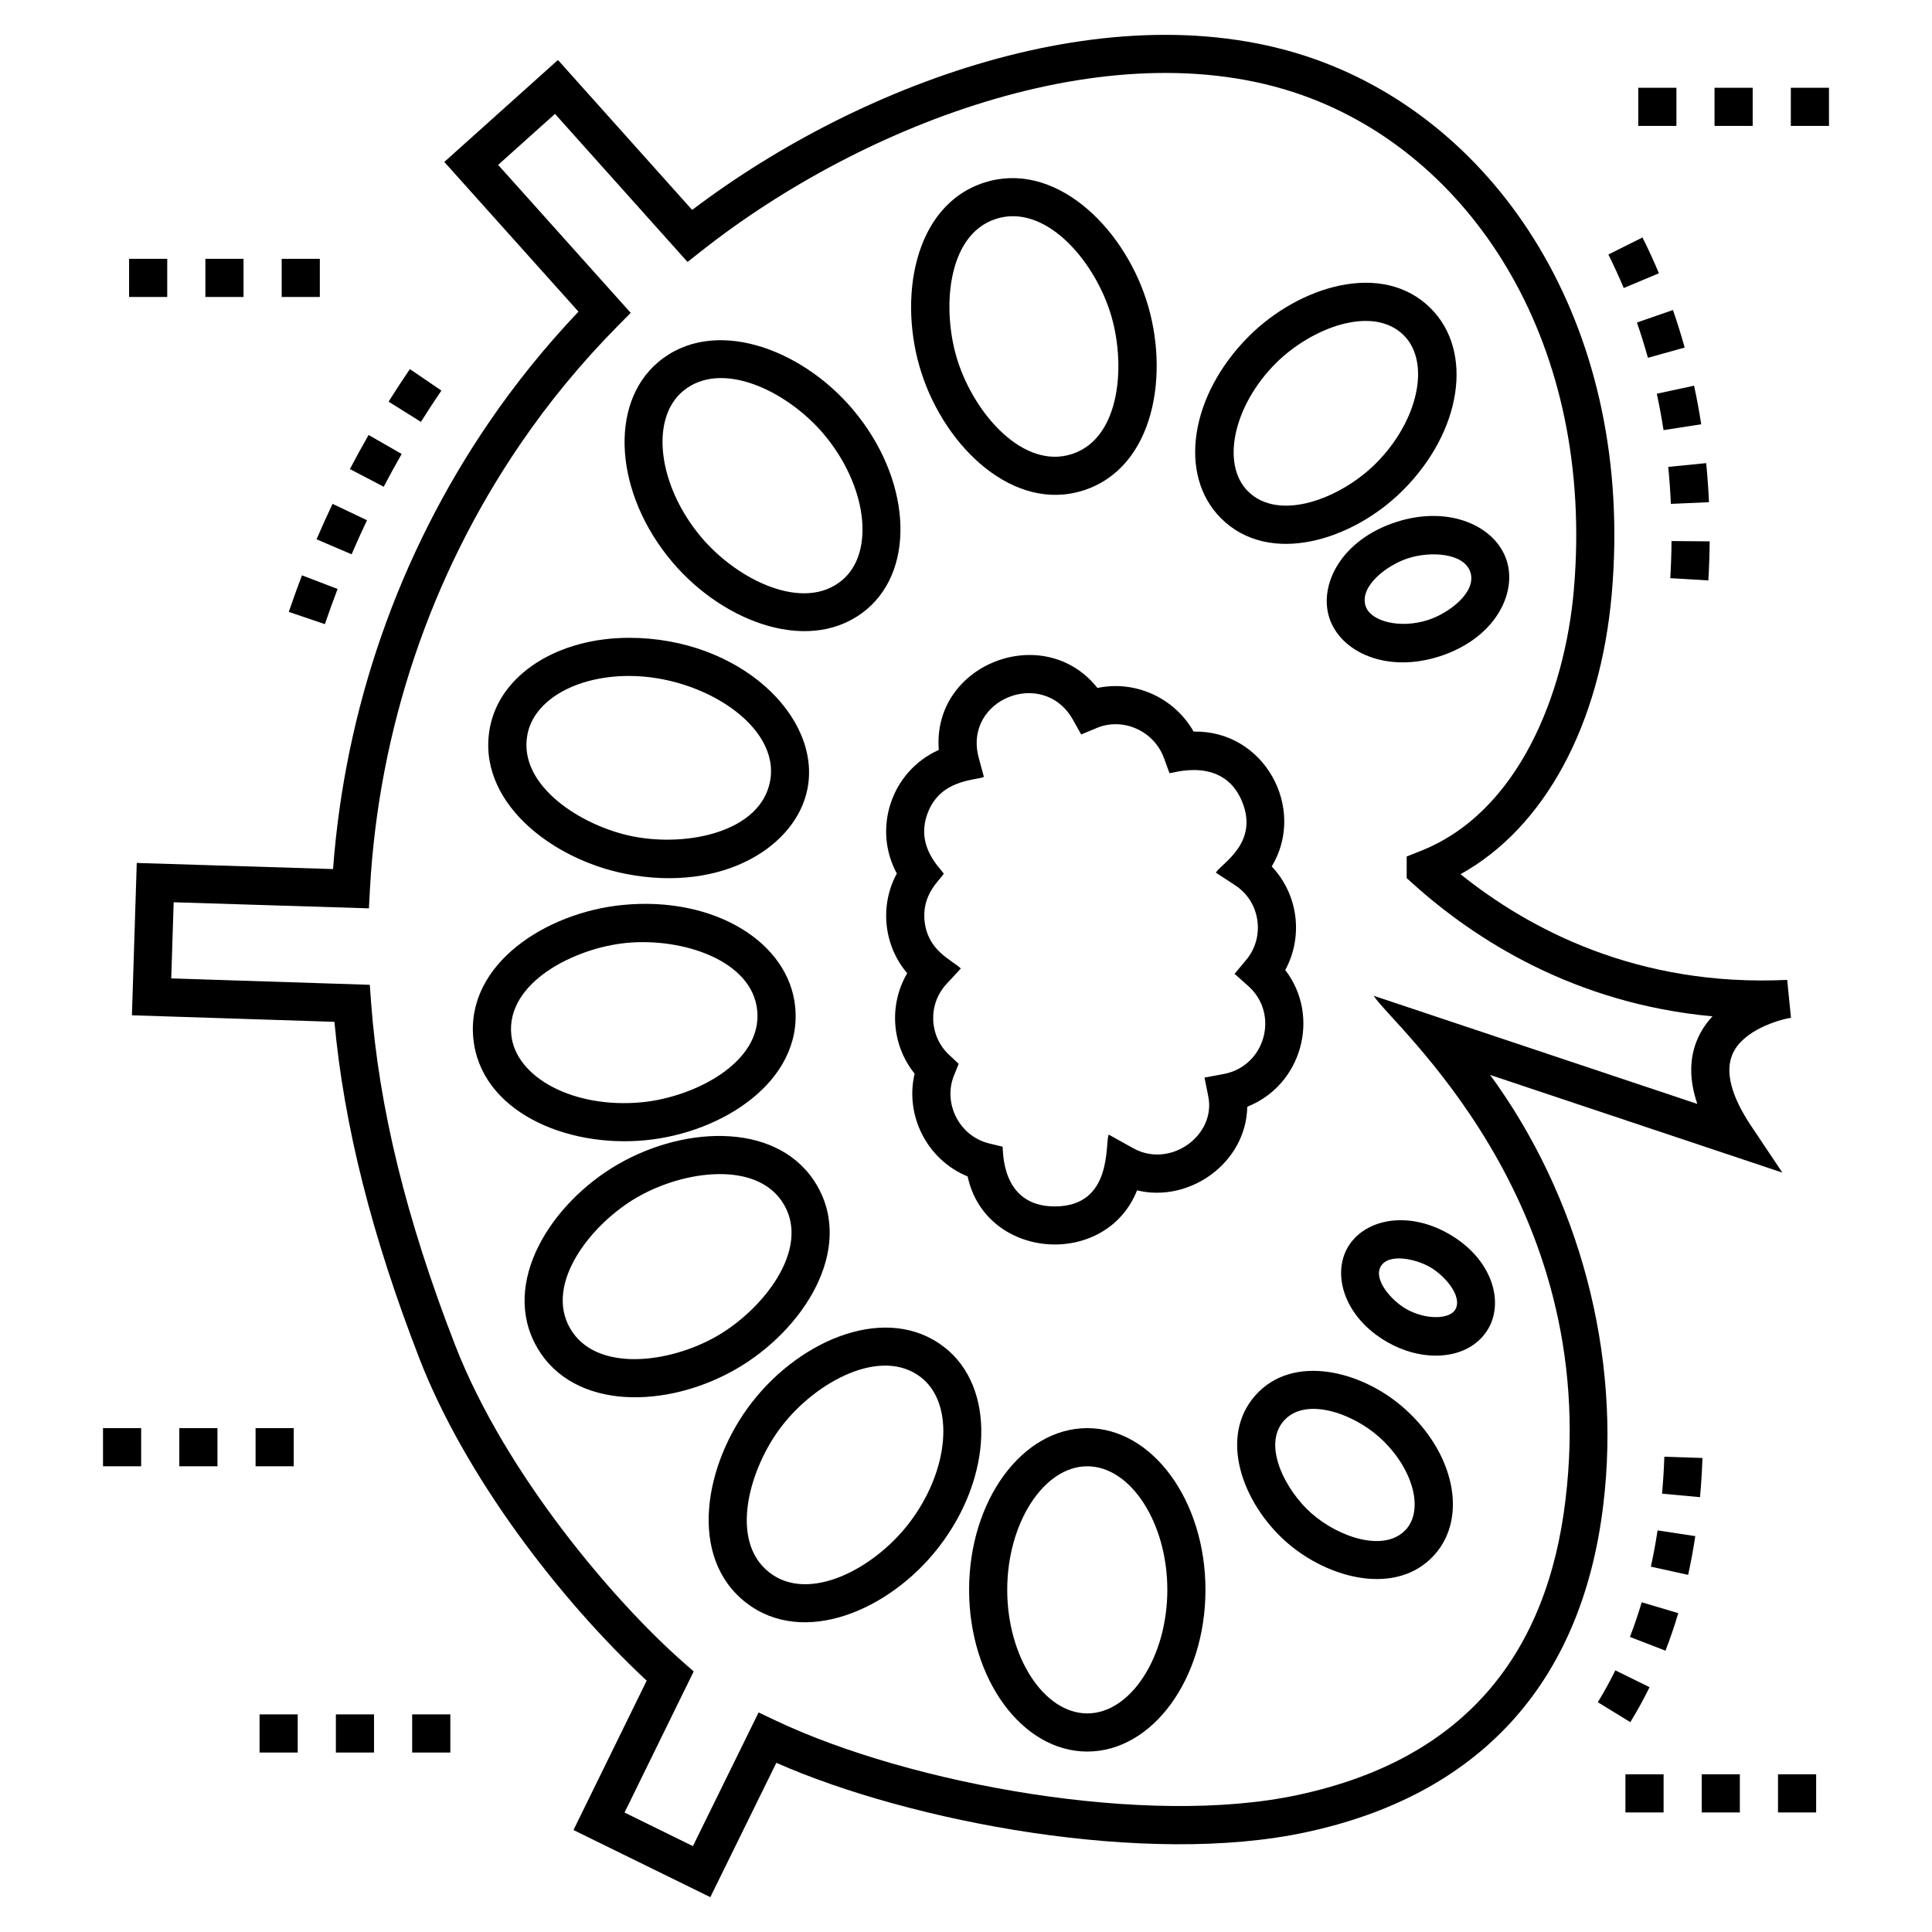 <?xml version="1.0" encoding="UTF-8"?>
<!-- Uploaded to: ICON Repo, www.iconrepo.com, Generator: ICON Repo Mixer Tools -->
<svg fill="#000000" width="800px" height="800px" version="1.1" viewBox="144 144 512 512" xmlns="http://www.w3.org/2000/svg">
 <g>
  <path d="m431.16 273.95c18.824-6.078 22.91-30.98 16.637-50.406-6.43-19.914-24.562-37.09-42.973-31.152-18.824 6.078-22.91 30.98-16.637 50.406 6.426 19.91 24.562 37.09 42.973 31.152zm-23.23-71.941c12.785-4.129 25.645 10.383 30.25 24.641 4.262 13.195 3.066 33.426-10.121 37.68-12.758 4.129-25.637-10.355-30.25-24.641-4.262-13.191-3.07-33.422 10.121-37.68z"/>
  <path d="m515.78 273.94c15.59-15.59 18.836-36.766 7.391-48.211-12.82-12.82-34.938-5.883-48.215 7.391-15.594 15.59-18.836 36.77-7.391 48.215 12.82 12.82 34.93 5.891 48.215-7.394zm-33.676-33.676c9.363-9.359 25.695-15.617 33.922-7.391 7.188 7.188 3.801 22.723-7.391 33.918-9.383 9.383-25.711 15.605-33.922 7.394-7.191-7.191-3.809-22.723 7.391-33.922z"/>
  <path d="m514.04 282.33c-14.629 4.727-20.582 16.648-17.758 25.391 2.934 9.074 15.133 14.766 29.25 10.211 14.652-4.734 20.57-16.668 17.754-25.391-2.969-9.195-15.285-14.715-29.246-10.211zm19.629 13.316c1.699 5.25-5.582 10.836-11.238 12.664-7.297 2.356-15.188 0.445-16.527-3.695-1.703-5.266 5.613-10.844 11.242-12.664 6.055-1.953 14.883-1.391 16.523 3.695z"/>
  <path d="m501.16 474.57c-4.215 7.301-0.848 18.559 10.387 25.043 4.137 2.387 8.613 3.648 12.949 3.648 6.219 0 11.297-2.617 13.934-7.176 4.191-7.262 0.953-18.496-10.391-25.043-11.285-6.508-22.668-3.769-26.879 3.527zm8.754 5.055c2.074-3.602 9.301-2.004 13.07 0.176 3.934 2.269 8.688 7.773 6.691 11.23-1.551 2.691-8 2.758-13.074-0.172-3.93-2.269-8.691-7.769-6.688-11.234z"/>
  <path d="m516.13 517.21c-11.285-10.016-29.551-14.566-39.441-3.426-9.867 11.125-3.356 28.605 8.082 38.758 11.293 10.023 29.559 14.566 39.445 3.422 8.789-9.902 5.242-26.93-8.086-38.754zm0.523 32.051c-5.613 6.324-17.953 2.137-25.176-4.277-6.723-5.969-13.062-17.914-7.231-24.488 5.609-6.316 17.941-2.137 25.176 4.277 8.781 7.793 12.094 19.004 7.231 24.488z"/>
  <path d="m373.74 305.44c13.191-11.148 11.512-34.902-3.746-52.949-13.852-16.387-37.145-24.715-51.586-12.508-13.191 11.148-11.512 34.902 3.746 52.949 13.852 16.383 37.148 24.711 51.586 12.508zm-48.805-57.738c10.164-8.59 27.691-0.102 37.34 11.316 11.457 13.555 13.723 31.281 4.941 38.703-10.164 8.59-27.691 0.102-37.34-11.316-11.461-13.555-13.723-31.281-4.941-38.703z"/>
  <path d="m309.96 375.61c25.773 4.988 45.086-7.41 48.035-22.594 3.719-19.199-18.113-39.988-47.25-39.988-19.023 0-34.191 9.738-36.895 23.68-3.762 19.434 16.09 35.02 36.109 38.902zm-26.184-36.98c1.766-9.125 12.855-15.496 26.969-15.496 19.43 0 40.172 13.266 37.324 27.957-2.586 13.348-21.746 17.395-36.184 14.594-13.652-2.644-30.742-13.473-28.109-27.055z"/>
  <path d="m315.11 446.17c20.434-1.98 41.531-15.707 39.625-35.316-1.672-17.215-21.547-29.395-45.68-27.031-20.383 1.977-41.535 15.668-39.625 35.316 1.867 19.254 24.398 29.109 45.68 27.031zm-35.621-28.008c-1.34-13.789 16.73-22.938 30.543-24.281 14.797-1.422 33.344 4.586 34.645 17.949 1.336 13.746-16.656 22.93-30.543 24.281-18.117 1.746-33.539-6.562-34.645-17.949z"/>
  <path d="m360.56 458.24c-9.684-16.77-34.434-16.285-52.773-5.699-17.805 10.281-31.285 31.523-21.453 48.551 9.684 16.77 34.438 16.289 52.773 5.699 17.801-10.27 31.297-31.5 21.453-48.551zm-65.469 37.801c-6.91-11.957 5.664-27.766 17.75-34.742 12.609-7.281 32.164-9.785 38.961 1.996 6.91 11.961-5.664 27.77-17.75 34.746-12.734 7.359-32.211 9.703-38.961-2z"/>
  <path d="m394.25 501.01c-15.012-11.645-37.828-2.336-51.012 14.668-12.562 16.184-17.105 40.961-1.516 53.055 15.148 11.75 37.992 2.121 51.012-14.664 14.484-18.672 15.164-42.473 1.516-53.059zm-9.5 46.863c-9.219 11.883-26.363 20.992-36.832 12.871-10.949-8.496-5.195-27.914 3.305-38.875 9.219-11.887 26.363-20.996 36.832-12.875 9.086 7.051 7.57 24.852-3.305 38.879z"/>
  <path d="m432.14 522.47c-17.27 0-31.32 19.223-31.32 42.855 0 23.629 14.051 42.855 31.32 42.855s31.32-19.223 31.32-42.855c0-23.629-14.051-42.855-31.32-42.855zm0 75.602c-11.5 0-21.215-14.996-21.215-32.746s9.715-32.746 21.215-32.746 21.215 14.996 21.215 32.746c-0.004 17.75-9.715 32.746-21.215 32.746z"/>
  <path d="m381.67 375.49c-4.562 8.367-3.574 19.027 2.754 26.422-4.902 8.324-4.18 19.008 1.965 26.621-2.625 11.012 3.227 22.805 14.043 27.234 4.816 22.297 36.711 24.367 44.898 3.691 13.828 3.367 28.918-7.199 29.211-22.168 14.473-5.727 19.496-23.934 10.062-36.227 4.805-8.809 3.5-19.961-3.582-27.441 9.285-15.367-1.926-36.145-20.699-35.742-5.102-8.969-15.48-13.68-25.488-11.559-14.109-17.816-43.895-6.414-42.039 16.414-12.691 5.707-17.562 20.938-11.125 32.754zm8.094-15.809c3.301-9.156 12.527-8.801 14.977-9.781l-1.367-5.078c-4.195-15.566 17.141-23.98 24.953-10.098l2.203 3.918 4.144-1.73c6.906-2.871 15.156 0.73 17.812 8.039l1.438 3.949c0.648 0.105 14.09-4.606 19.16 7.332 4.766 11.219-5.508 16.641-6.867 19.031l5.106 3.34c3.215 2.109 5.301 5.375 5.875 9.207 0.566 3.793-0.488 7.621-2.891 10.508l-3.133 3.758 3.652 3.254c8.289 7.379 4.496 21.254-6.578 23.301l-5.043 0.934 1.008 5.031c2.062 10.289-10.055 19.152-19.887 13.699l-6.508-3.617c-1.039 2.238 1.234 19.035-14.293 19.035-14.562 0-13.598-15.32-13.844-15.832l-3.527-0.855c-8.09-1.965-12.223-10.77-9.379-17.898l1.285-3.211-2.527-2.359c-5.356-5.004-5.668-13.441-0.695-18.805l3.797-4.094c-2.418-2.301-8.59-4.57-9.578-12.277-0.938-7.328 4.027-11.121 5.039-12.836-0.73-1.418-7.519-7.016-4.332-15.863z"/>
  <path d="m588.76 571.5-9.688-2.879c-0.934 3.137-1.984 6.227-3.125 9.18l9.426 3.648c1.238-3.207 2.379-6.555 3.387-9.949z"/>
  <path d="m581.15 591.12-9.07-4.457c-1.426 2.902-2.988 5.742-4.644 8.441l8.617 5.285c1.82-2.969 3.535-6.09 5.098-9.27z"/>
  <path d="m595.17 530.38-10.102-0.332c-0.109 3.266-0.312 6.531-0.609 9.789l10.062 0.93c0.316-3.457 0.535-6.918 0.648-10.387z"/>
  <path d="m593.27 551.09-9.996-1.516c-0.496 3.281-1.09 6.484-1.773 9.609l9.871 2.172c0.73-3.324 1.371-6.773 1.898-10.266z"/>
  <path d="m577.8 229.47c1.062 3.07 2.039 6.188 2.918 9.348l9.738-2.715c-0.938-3.359-1.973-6.68-3.106-9.945z"/>
  <path d="m586.1 267.73c0.32 3.242 0.555 6.512 0.699 9.805l10.098-0.449c-0.156-3.477-0.398-6.926-0.742-10.352z"/>
  <path d="m574.31 220.33 9.32-3.91c-1.344-3.211-2.809-6.402-4.352-9.488l-9.043 4.516c1.449 2.91 2.805 5.871 4.074 8.883z"/>
  <path d="m586.64 297.22 10.09 0.598c0.203-3.469 0.324-6.926 0.352-10.355l-10.109-0.082c-0.027 3.262-0.137 6.543-0.332 9.84z"/>
  <path d="m583.07 248.34c0.688 3.184 1.281 6.402 1.785 9.648l9.988-1.555c-0.535-3.441-1.168-6.852-1.895-10.223z"/>
  <path d="m236.73 268.31 8.957 4.684c1.531-2.926 3.117-5.82 4.762-8.688l-8.766-5.031c-1.711 2.981-3.363 5.992-4.953 9.035z"/>
  <path d="m246.98 250.44 8.57 5.363c1.75-2.797 3.559-5.559 5.422-8.293l-8.348-5.699c-1.941 2.84-3.82 5.719-5.644 8.629z"/>
  <path d="m220.53 306.16 9.57 3.246c1.062-3.129 2.188-6.238 3.367-9.324l-9.441-3.613c-1.223 3.211-2.391 6.438-3.496 9.691z"/>
  <path d="m227.89 286.92 9.293 3.977c1.297-3.039 2.656-6.047 4.074-9.031l-9.129-4.34c-1.473 3.102-2.883 6.238-4.238 9.395z"/>
  <path d="m315.38 589.39-19.402 39.586 36.262 17.789 17.496-35.602c35.691 15.758 98.281 27.543 140.51 18.363 44.504-9.566 72.863-38.148 78.656-86.863 4.797-39.703-6.356-81.5-30-113.79l77.441 25.879-8.227-12.293c-5.352-7.992-7.019-14.434-4.969-19.141 2.738-6.277 12.117-9.059 15.484-9.594l-1.012-10.043c-39.562 1.891-68.293-13.348-86.566-28.008 22.258-12.359 37.039-39.488 40.09-74.41 5.996-69.309-28.516-122.36-76.047-140.61-53.262-20.523-122.17 4.488-167.67 38.98l-35.562-39.738-30.121 27.02 35.555 39.676c-8.695 9.152-16.672 19.016-23.746 29.379-23.902 35.004-38.125 75.82-41.293 118.34l-52.02-1.621-1.281 40.371 53.668 1.734c2.539 27.586 9.949 56.891 22.594 89.418 11.988 30.828 36.824 63.445 60.16 85.18zm-50.738-88.84c-12.973-33.363-20.27-63.141-22.312-91.031l-0.332-4.535-52.617-1.699 0.641-20.176 51.742 1.613 0.266-4.93c2.301-42.445 16.082-83.289 39.863-118.11 7.621-11.168 16.336-21.727 25.902-31.387l3.348-3.383-35.129-39.215 15.066-13.516 35.121 39.242 3.731-2.941c43.137-34.035 110.71-59.988 161.54-40.391 43.148 16.566 75.227 65.281 69.609 130.29-2.344 26.805-14.359 59.09-41.047 69.305l-3.246 1.297v5.727l1.672 1.504c16.227 14.613 42.609 31.742 79.367 35.129-1.562 1.672-2.918 3.617-3.914 5.875-2.262 5.144-2.289 10.945-0.105 17.336l-85.758-28.66c4.41 7.402 60.469 53.727 50.824 133.56-4.762 40.047-25.883 68.543-70.754 78.191-39.867 8.668-102.81-2.727-138.58-19.691l-4.504-2.137-17.406 35.422-18.121-8.895 18.324-37.391-2.894-2.551c-18.133-15.969-47.023-49.727-60.297-83.852z"/>
  <path d="m253.23 598.33h10.109v10.109h-10.109z"/>
  <path d="m233.01 598.33h10.109v10.109h-10.109z"/>
  <path d="m212.79 598.33h10.109v10.109h-10.109z"/>
  <path d="m211.73 522.47h10.109v10.109h-10.109z"/>
  <path d="m171.3 522.47h10.109v10.109h-10.109z"/>
  <path d="m191.52 522.47h10.109v10.109h-10.109z"/>
  <path d="m198.43 212.59h10.109v10.109h-10.109z"/>
  <path d="m178.21 212.59h10.109v10.109h-10.109z"/>
  <path d="m218.65 212.59h10.109v10.109h-10.109z"/>
  <path d="m618.59 167.26h10.109v10.109h-10.109z"/>
  <path d="m578.16 167.26h10.109v10.109h-10.109z"/>
  <path d="m598.37 167.26h10.109v10.109h-10.109z"/>
  <path d="m615.19 614.21h10.109v10.109h-10.109z"/>
  <path d="m574.76 614.21h10.109v10.109h-10.109z"/>
  <path d="m594.97 614.21h10.109v10.109h-10.109z"/>
 </g>
</svg>